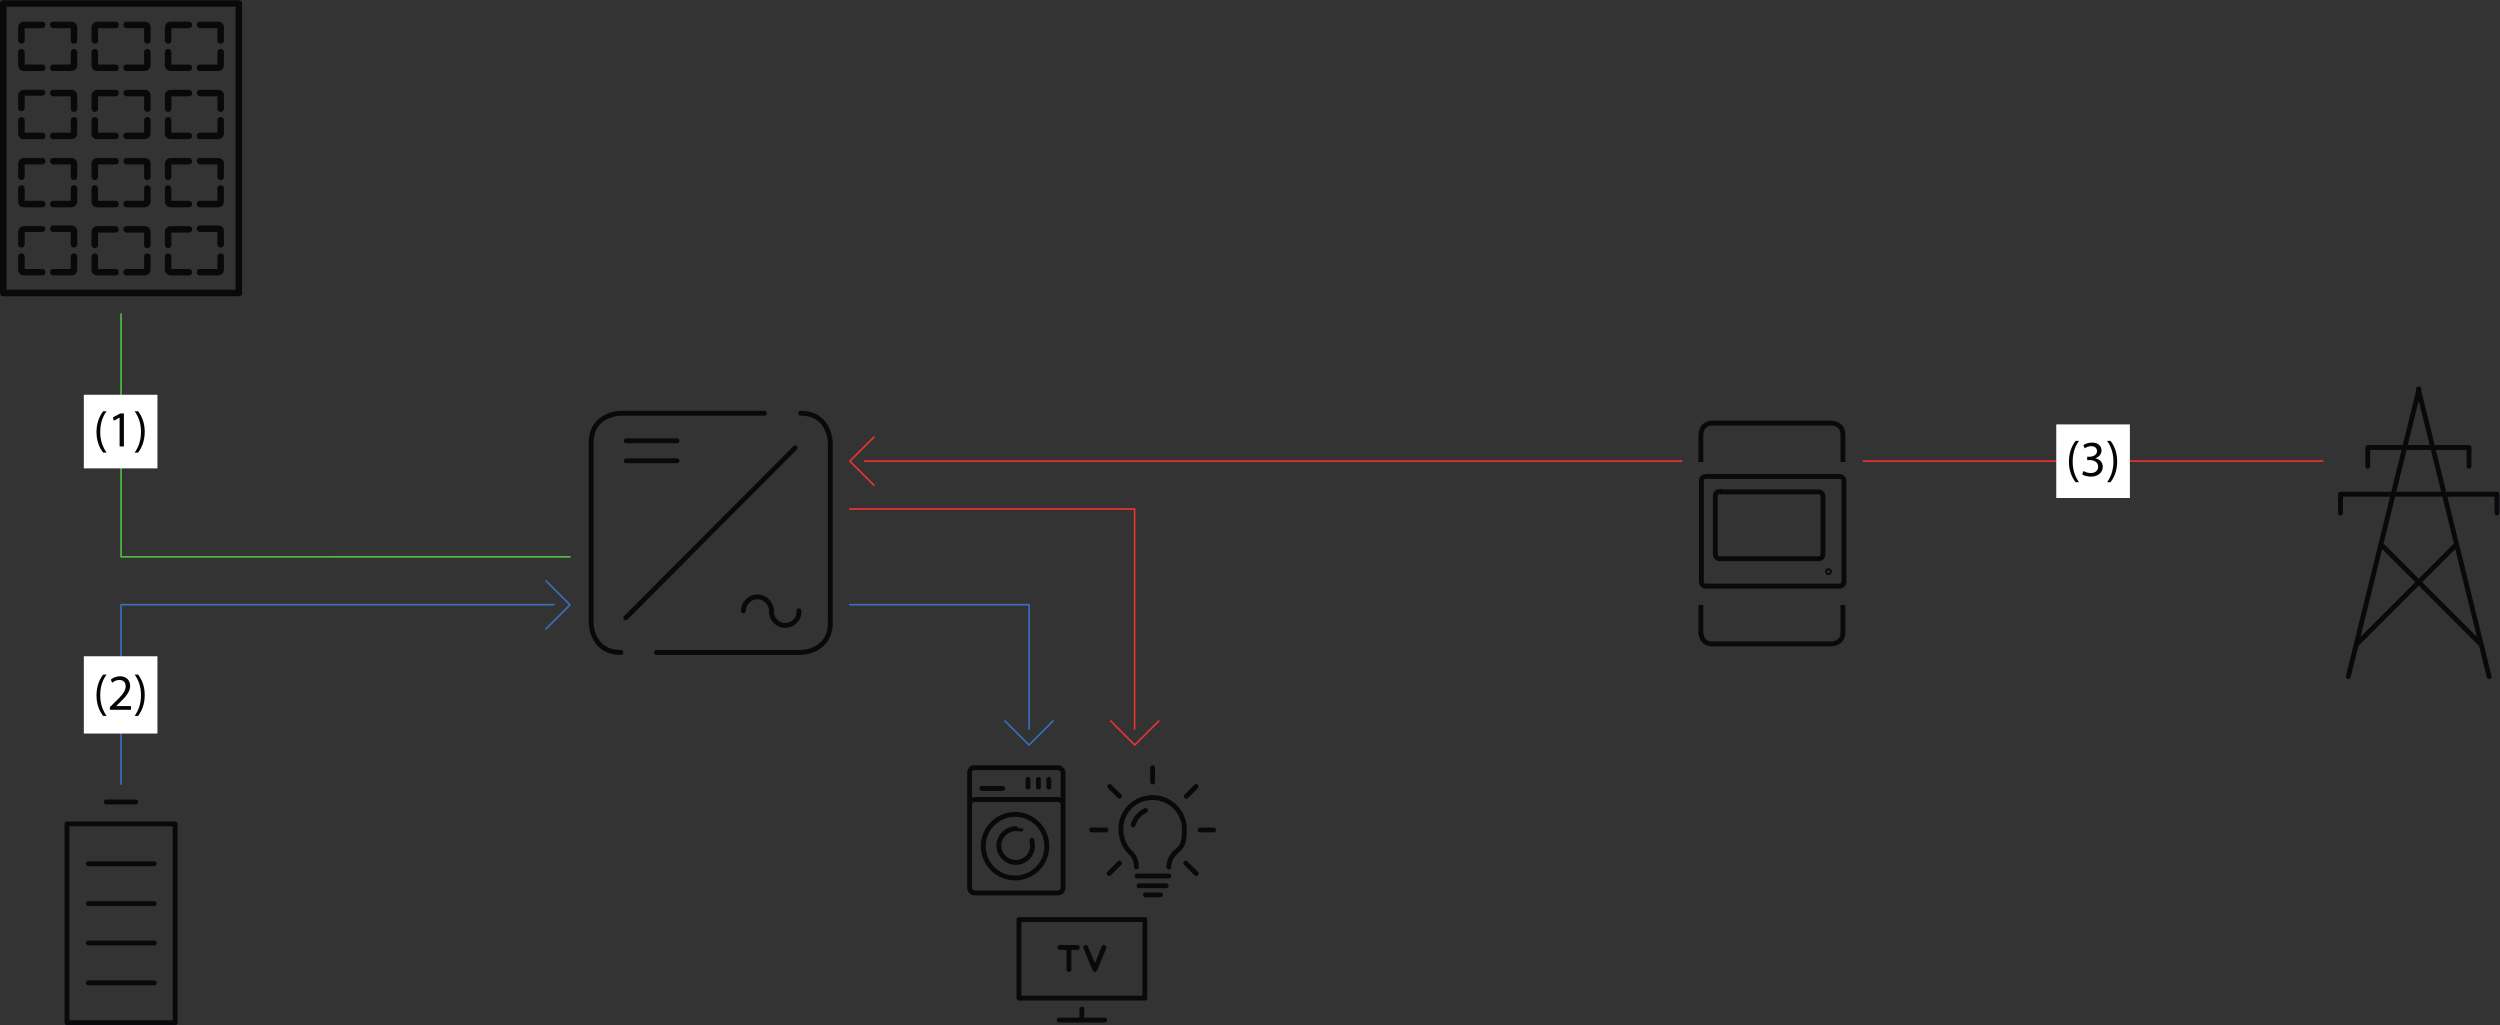 <?xml version="1.0" encoding="UTF-8" standalone="no"?>
<!-- Created with Inkscape (http://www.inkscape.org/) -->

<svg
   version="1.1"
   id="svg2"
   width="525.867"
   height="215.64"
   viewBox="0 0 525.867 215.64"
   sodipodi:docname="secured..eps"
   xmlns:inkscape="http://www.inkscape.org/namespaces/inkscape"
   xmlns:sodipodi="http://sodipodi.sourceforge.net/DTD/sodipodi-0.dtd"
   xmlns="http://www.w3.org/2000/svg"
   xmlns:svg="http://www.w3.org/2000/svg">
  <rect x="0" y="0" width="525.867" height="215.64" fill="#333333" stroke="none"/>
  <defs
     id="defs6">
    <clipPath
       clipPathUnits="userSpaceOnUse"
       id="clipPath40">
      <path
         d="M 1525.96,410.41 V 3.84 h 393.25 V 410.41 Z"
         id="path38" />
    </clipPath>
  </defs>
  <sodipodi:namedview
     id="namedview4"
     pagecolor="#ffffff"
     bordercolor="#666666"
     borderopacity="1.0"
     inkscape:showpageshadow="2"
     inkscape:pageopacity="0.0"
     inkscape:pagecheckerboard="0"
     inkscape:deskcolor="#d1d1d1" />
  <g
     id="g8"
     inkscape:groupmode="layer"
     inkscape:label="ink_ext_XXXXXX"
     transform="matrix(1.333,0,0,-1.333,0,215.64)">
    <g
       id="g10"
       transform="scale(0.1)">
      <path
         d="M 861.52,701.219 899.484,663.254 861.52,625.285 M 191.02,380.289 v 283.188 l 683.234,-0.004"
         style="fill:none;stroke:#396fbf;stroke-width:2.561;stroke-linecap:round;stroke-linejoin:round;stroke-miterlimit:10;stroke-dasharray:none;stroke-opacity:1"
         id="path12" />
      <path
         d="m 2691.83,865.859 c -1.57,0 -7.08,-0.785 -7.08,-7.078 V 699.918 c 0,-1.574 0.79,-7.078 7.08,-7.078 h 210.78 c 1.57,0 7.08,0.785 7.08,7.078 v 158.863 c 0,1.571 -0.79,7.078 -7.08,7.078 z m 22.02,-23.593 c -1.57,0 -7.08,-0.789 -7.08,-7.078 v -92.016 c 0,-1.574 0.79,-7.078 7.08,-7.078 h 155.73 c 1.56,0 7.07,0.789 7.07,7.078 v 91.226 c 0,1.575 -0.78,7.079 -7.07,7.079 h -155.73 z m -29.89,-179.317 v -43.25 c 0,-1.582 0.79,-18.09 18.1,-18.09 h 187.96 c 1.58,0 18.09,0.789 18.09,18.09 v 43.25 m -224.15,225.715 v 43.262 c 0,1.566 0.79,18.086 18.1,18.086 h 187.96 c 1.58,0 18.09,-0.789 18.09,-18.086 V 888.664 M 2885.3,717.219 c 0.79,0 1.58,-0.785 1.58,-1.574 0,-0.786 -0.79,-1.575 -1.58,-1.575 -0.78,0 -1.57,0.789 -1.57,1.575 0,0.789 0.79,1.574 1.57,1.574 z"
         style="fill:none;stroke:#08090a;stroke-width:7.682;stroke-linecap:butt;stroke-linejoin:miter;stroke-miterlimit:10;stroke-dasharray:none;stroke-opacity:1"
         id="path14" />
      <path
         d="m 987.324,642.699 267.526,268.383 m -48.56,54.527 H 979.66 c 0,0 -46.863,0 -46.863,-46.867 V 635.027 c 0,0 0,-46.855 46.863,-46.855 m 56.23,0 h 227.48 c 0,0 46.86,0 46.86,46.855 v 283.715 c 0,0 0,46.867 -46.86,46.867 M 988.18,922.152 h 80.09 m -80.09,-31.519 h 80.09 m 192.54,-236.86 c 0.86,-11.921 -8.51,-22.144 -20.44,-22.992 -11.92,-0.863 -22.16,8.508 -23.01,20.442 v 2.55 c 0,11.93 -10.22,22.153 -22.15,22.153 -11.92,0 -22.14,-10.223 -22.14,-22.153"
         style="fill:none;stroke:#08090a;stroke-width:7.682;stroke-linecap:round;stroke-linejoin:round;stroke-miterlimit:10;stroke-dasharray:none;stroke-opacity:1"
         id="path16" />
      <path
         d="M 3817.25,1003.75 3705.61,550.031 m 110.62,453.719 111.64,-453.719 m -208.95,51.207 154.66,154.657 m 40.97,-154.657 -154.66,154.657 m -66.57,81.937 h 246.84 m -246.84,0 v -29.703 m 246.84,29.703 V 808.129 M 3736.33,911.57 h 159.79 m -159.79,0 v -29.695 m 159.79,29.695 v -29.695"
         style="fill:none;stroke:#08090a;stroke-width:7.682;stroke-linecap:round;stroke-linejoin:round;stroke-miterlimit:10;stroke-dasharray:none;stroke-opacity:1"
         id="path18" />
      <path
         d="M 105.688,317.641 H 276.352 V 3.84 H 105.688 Z m 62.132,34.597 h 46.403 M 139.508,254.719 H 243.32 M 139.508,317.641 H 243.32 M 139.508,66.75 H 243.32 M 139.508,3.84 H 243.32 M 139.508,129.672 H 243.32 M 139.508,191.801 H 243.32 M 105.688,317.641 H 276.352 V 3.84 H 105.688 Z m 62.132,34.597 h 46.403 M 139.508,254.719 H 243.32 M 139.508,66.75 H 243.32 M 139.508,129.672 H 243.32 M 139.508,191.801 H 243.32"
         style="fill:none;stroke:#08090a;stroke-width:7.682;stroke-linecap:round;stroke-linejoin:round;stroke-miterlimit:10;stroke-dasharray:none;stroke-opacity:1"
         id="path20" />
      <path
         d="M 376.918,1617.29 H 5.121 C 2.047,1617.29 0,1615.24 0,1612.17 v -456.81 c 0,-3.07 2.047,-5.12 5.121,-5.12 H 376.918 c 3.074,0 5.121,2.05 5.121,5.12 v 456.81 c 0,3.07 -2.047,5.12 -5.121,5.12 m -5.121,-456.81 H 10.242 v 446.57 H 371.797 Z M 28.68,1553.79 v 20.48 c 0,6.15 5.121,9.22 9.219,9.22 h 28.676 c 3.074,0 5.121,-2.05 5.121,-5.12 0,-3.07 -2.047,-5.12 -5.121,-5.12 H 38.922 v -19.46 c 0,-3.08 -2.051,-5.12 -5.121,-5.12 -3.074,0 -5.121,3.07 -5.121,5.12 z m 0,-38.92 v 20.48 c 0,3.08 2.047,5.12 5.121,5.12 3.07,0 5.121,-2.04 5.121,-5.12 v -19.46 h 27.652 c 3.074,0 5.121,-2.05 5.121,-5.12 0,-3.07 -2.047,-5.12 -5.121,-5.12 H 37.898 c -5.121,0 -9.219,3.07 -9.219,9.22 z m 50.188,63.5 c 0,3.07 2.047,5.12 5.121,5.12 h 28.676 c 4.098,0 9.219,-3.07 9.219,-9.22 v -20.48 c 0,-3.08 -2.047,-5.12 -5.121,-5.12 -3.071,0 -5.121,2.04 -5.121,5.12 v 19.46 H 83.988 c -3.074,0 -5.121,3.07 -5.121,5.12 z m 0,-67.6 c 0,3.07 2.047,5.12 5.121,5.12 h 27.653 v 19.46 c 0,3.08 2.05,5.12 5.121,5.12 3.074,0 5.121,-2.04 5.121,-5.12 v -20.48 c 0,-6.15 -5.121,-9.22 -9.219,-9.22 H 83.988 c -3.074,0 -5.121,2.05 -5.121,5.12 z M 28.68,1338.7 v 20.48 c 0,6.15 5.121,9.22 9.219,9.22 h 28.676 c 3.074,0 5.121,-2.05 5.121,-5.12 0,-3.07 -2.047,-5.12 -5.121,-5.12 H 38.922 v -19.46 c 0,-3.07 -2.051,-5.12 -5.121,-5.12 -3.074,0 -5.121,3.07 -5.121,5.12 z m 0,-38.92 v 20.48 c 0,3.08 2.047,5.12 5.121,5.12 3.07,0 5.121,-2.04 5.121,-5.12 v -19.46 h 27.652 c 3.074,0 5.121,-2.05 5.121,-5.12 0,-3.07 -2.047,-5.12 -5.121,-5.12 H 37.898 c -5.121,0 -9.219,3.07 -9.219,9.22 z m 50.188,63.5 c 0,3.07 2.047,5.12 5.121,5.12 h 28.676 c 4.098,0 9.219,-3.07 9.219,-9.22 v -20.48 c 0,-3.07 -2.047,-5.12 -5.121,-5.12 -3.071,0 -5.121,2.05 -5.121,5.12 v 19.46 H 83.988 c -3.074,0 -5.121,3.07 -5.121,5.12 z m 0,-67.6 c 0,3.07 2.047,5.12 5.121,5.12 h 27.653 v 19.46 c 0,3.08 2.05,5.12 5.121,5.12 3.074,0 5.121,-2.04 5.121,-5.12 v -20.48 c 0,-6.15 -5.121,-9.22 -9.219,-9.22 H 83.988 c -3.074,0 -5.121,2.05 -5.121,5.12 z m -50.188,150.56 v 20.49 c 0,6.15 5.121,9.22 9.219,9.22 h 28.676 c 3.074,1.02 5.121,-2.05 5.121,-4.1 0,-2.05 -2.047,-5.12 -5.121,-5.12 H 38.922 v -19.46 c 0,-3.07 -2.051,-5.13 -5.121,-5.13 -3.074,0 -5.121,2.06 -5.121,4.1 z m 0,-38.92 v 20.49 c 0,3.07 2.047,5.12 5.121,5.12 3.07,0 5.121,-2.05 5.121,-5.12 v -19.46 h 27.652 c 3.074,0 5.121,-2.05 5.121,-5.12 0,-3.08 -2.047,-5.12 -5.121,-5.12 H 37.898 c -5.121,0 -9.219,3.07 -9.219,9.21 z m 50.188,63.5 c 0,3.08 2.047,5.13 5.121,5.13 h 28.676 c 4.098,0 9.219,-3.07 9.219,-9.22 v -20.49 c 0,-3.07 -2.047,-5.12 -5.121,-5.12 -3.071,0 -5.121,2.05 -5.121,5.12 v 19.46 H 83.988 c -3.074,0 -5.121,3.08 -5.121,5.12 z m 0,-67.59 c 0,3.07 2.047,5.12 5.121,5.12 h 27.653 v 19.46 c 0,3.07 2.05,5.12 5.121,5.12 3.074,0 5.121,-2.05 5.121,-5.12 v -20.49 c 0,-6.14 -5.121,-9.21 -9.219,-9.21 H 83.988 c -3.074,0 -5.121,2.04 -5.121,5.12 z M 28.68,1231.15 v 20.49 c 0,6.15 5.121,9.22 9.219,9.22 h 28.676 c 3.074,0 5.121,-2.05 5.121,-4.1 0,-2.05 -2.047,-5.12 -5.121,-5.12 H 38.922 v -19.46 c 0,-3.07 -2.051,-5.12 -5.121,-5.12 -3.074,0 -5.121,2.05 -5.121,4.09 z m 0,-38.92 v 20.49 c 0,3.07 2.047,5.12 5.121,5.12 3.07,0 5.121,-2.05 5.121,-5.12 v -19.46 h 27.652 c 3.074,0 5.121,-2.05 5.121,-5.12 0,-3.08 -2.047,-5.12 -5.121,-5.12 H 37.898 c -5.121,0 -9.219,4.09 -9.219,9.21 z m 50.188,64.53 c 0,3.07 2.047,5.12 5.121,5.12 h 28.676 c 4.098,0 9.219,-3.07 9.219,-9.22 v -20.48 c 0,-3.07 -2.047,-5.12 -5.121,-5.12 -3.071,0 -5.121,2.05 -5.121,5.12 v 19.46 H 83.988 c -3.074,0 -5.121,2.05 -5.121,5.12 z m 0,-68.62 c 0,3.07 2.047,5.12 5.121,5.12 h 27.653 v 19.46 c 0,3.07 2.05,5.12 5.121,5.12 3.074,0 5.121,-2.05 5.121,-5.12 v -20.49 c 0,-6.14 -5.121,-9.21 -9.219,-9.21 H 83.988 c -3.074,0 -5.121,2.04 -5.121,5.12 z m 65.551,365.65 v 20.48 c 0,6.15 5.121,9.22 9.219,9.22 h 28.676 c 3.074,0 5.121,-2.05 5.121,-5.12 0,-3.07 -2.047,-5.12 -5.121,-5.12 H 154.66 v -19.46 c 0,-3.08 -2.051,-5.12 -5.121,-5.12 -3.074,0 -5.121,3.07 -5.121,5.12 z m 0,-38.92 v 20.48 c 0,3.08 2.047,5.12 5.121,5.12 3.07,0 5.121,-2.04 5.121,-5.12 v -19.46 h 27.653 c 3.074,0 5.121,-2.05 5.121,-5.12 0,-3.07 -2.047,-5.12 -5.121,-5.12 h -28.676 c -5.121,0 -9.219,3.07 -9.219,9.22 z m 50.187,63.5 c 0,3.07 2.047,5.12 5.122,5.12 h 28.675 c 5.121,0 9.219,-3.07 9.219,-9.22 v -20.48 c 0,-3.08 -2.047,-5.12 -5.121,-5.12 -3.07,0 -5.121,2.04 -5.121,5.12 v 19.46 h -27.652 c -3.075,0 -5.122,3.07 -5.122,5.12 z m 0,-67.6 c 0,3.07 2.047,5.12 5.122,5.12 h 27.652 v 19.46 c 0,3.08 2.051,5.12 5.121,5.12 3.074,0 5.121,-2.04 5.121,-5.12 v -20.48 c 0,-6.15 -5.121,-9.22 -9.219,-9.22 h -28.675 c -3.075,0 -5.122,2.05 -5.122,5.12 z M 144.418,1338.7 v 20.48 c 0,6.15 5.121,9.22 9.219,9.22 h 28.676 c 3.074,0 5.121,-2.05 5.121,-5.12 0,-3.07 -2.047,-5.12 -5.121,-5.12 H 154.66 v -19.46 c 0,-3.07 -2.051,-5.12 -5.121,-5.12 -3.074,0 -5.121,3.07 -5.121,5.12 z m 0,-38.92 v 20.48 c 0,3.08 2.047,5.12 5.121,5.12 3.07,0 5.121,-2.04 5.121,-5.12 v -19.46 h 27.653 c 3.074,0 5.121,-2.05 5.121,-5.12 0,-3.07 -2.047,-5.12 -5.121,-5.12 h -28.676 c -5.121,0 -9.219,3.07 -9.219,9.22 z m 50.187,63.5 c 0,3.07 2.047,5.12 5.122,5.12 h 28.675 c 5.121,0 9.219,-3.07 9.219,-9.22 v -20.48 c 0,-3.07 -2.047,-5.12 -5.121,-5.12 -3.07,0 -5.121,2.05 -5.121,5.12 v 19.46 h -27.652 c -3.075,0 -5.122,3.07 -5.122,5.12 z m 0,-67.6 c 0,3.07 2.047,5.12 5.122,5.12 h 27.652 v 19.46 c 0,3.08 2.051,5.12 5.121,5.12 3.074,0 5.121,-2.04 5.121,-5.12 v -20.48 c 0,-6.15 -5.121,-9.22 -9.219,-9.22 h -28.675 c -3.075,0 -5.122,2.05 -5.122,5.12 z m -50.187,150.56 v 20.49 c 0,6.15 5.121,9.22 9.219,9.22 h 28.676 c 3.074,0 5.121,-2.05 5.121,-5.13 0,-3.07 -2.047,-5.12 -5.121,-5.12 H 154.66 v -19.46 c 0,-3.07 -2.051,-5.12 -5.121,-5.12 -3.074,0 -5.121,3.08 -5.121,5.12 z m 0,-38.92 v 20.49 c 0,3.07 2.047,5.12 5.121,5.12 3.07,0 5.121,-2.05 5.121,-5.12 v -19.46 h 27.653 c 3.074,0 5.121,-2.05 5.121,-5.12 0,-3.08 -2.047,-5.12 -5.121,-5.12 h -28.676 c -5.121,0 -9.219,3.07 -9.219,9.21 z m 50.187,63.5 c 0,3.08 2.047,5.13 5.122,5.13 h 28.675 c 5.121,0 9.219,-3.07 9.219,-9.22 v -20.49 c 0,-3.07 -2.047,-5.12 -5.121,-5.12 -3.07,0 -5.121,2.05 -5.121,5.12 v 19.46 h -27.652 c -3.075,0 -5.122,3.08 -5.122,5.12 z m 0,-67.59 c 0,3.07 2.047,5.12 5.122,5.12 h 27.652 v 19.46 c 0,3.07 2.051,5.12 5.121,5.12 3.074,0 5.121,-2.05 5.121,-5.12 v -20.49 c 0,-6.14 -5.121,-9.21 -9.219,-9.21 h -28.675 c -3.075,0 -5.122,2.04 -5.122,5.12 z m -50.187,-172.08 v 20.49 c 0,6.15 5.121,9.22 9.219,9.22 h 28.676 c 3.074,0 5.121,-2.05 5.121,-5.13 0,-3.07 -2.047,-5.12 -5.121,-5.12 H 154.66 v -19.46 c 0,-3.07 -2.051,-5.12 -5.121,-5.12 -3.074,0 -5.121,3.08 -5.121,5.12 z m 0,-38.92 v 20.49 c 0,3.07 2.047,5.12 5.121,5.12 3.07,0 5.121,-2.05 5.121,-5.12 v -19.46 h 27.653 c 3.074,0 5.121,-2.05 5.121,-5.12 0,-3.08 -2.047,-5.12 -5.121,-5.12 h -28.676 c -5.121,0 -9.219,3.07 -9.219,9.21 z m 50.187,63.5 c 0,3.08 2.047,5.13 5.122,5.13 h 28.675 c 5.121,0 9.219,-3.07 9.219,-9.22 v -20.49 c 0,-3.07 -2.047,-5.12 -5.121,-5.12 -3.07,0 -5.121,2.05 -5.121,5.12 v 19.46 h -27.652 c -3.075,0 -5.122,3.08 -5.122,5.12 z m 0,-67.59 c 0,3.07 2.047,5.12 5.122,5.12 h 27.652 v 19.46 c 0,3.07 2.051,5.12 5.121,5.12 3.074,0 5.121,-2.05 5.121,-5.12 v -20.49 c 0,-6.14 -5.121,-9.21 -9.219,-9.21 h -28.675 c -3.075,0 -5.122,2.04 -5.122,5.12 z m 65.551,365.65 v 20.48 c 0,6.15 5.121,9.22 9.219,9.22 h 28.676 c 3.074,0 5.121,-2.05 5.121,-5.12 0,-3.07 -2.047,-5.12 -5.121,-5.12 h -27.653 v -19.46 c 0,-3.08 -2.05,-5.12 -5.121,-5.12 -3.074,0 -5.121,3.07 -5.121,5.12 z m 0,-38.92 v 20.48 c 0,3.08 2.047,5.12 5.121,5.12 3.071,0 5.121,-2.04 5.121,-5.12 v -19.46 h 27.653 c 3.074,0 5.121,-2.05 5.121,-5.12 0,-3.07 -2.047,-5.12 -5.121,-5.12 h -28.676 c -4.098,0 -9.219,3.07 -9.219,9.22 z m 50.188,63.5 c 0,3.07 2.047,5.12 5.121,5.12 h 28.68 c 5.121,0 9.214,-3.07 9.214,-9.22 v -20.48 c 0,-3.08 -2.046,-5.12 -5.121,-5.12 -3.07,0 -5.121,2.04 -5.121,5.12 v 19.46 h -27.652 c -2.047,0 -5.121,3.07 -5.121,5.12 z m 0,-67.6 c 0,3.07 2.047,5.12 5.121,5.12 h 27.652 v 19.46 c 0,3.08 2.051,5.12 5.121,5.12 3.075,0 5.121,-2.04 5.121,-5.12 v -20.48 c 0,-6.15 -5.121,-9.22 -9.214,-9.22 h -28.68 c -3.074,0 -5.121,2.05 -5.121,5.12 z M 260.156,1338.7 v 20.48 c 0,6.15 5.121,9.22 9.219,9.22 h 28.676 c 3.074,0 5.121,-2.05 5.121,-5.12 0,-3.07 -2.047,-5.12 -5.121,-5.12 h -27.653 v -19.46 c 0,-3.07 -2.05,-5.12 -5.121,-5.12 -3.074,0 -5.121,3.07 -5.121,5.12 z m 0,-38.92 v 20.48 c 0,3.08 2.047,5.12 5.121,5.12 3.071,0 5.121,-2.04 5.121,-5.12 v -19.46 h 27.653 c 3.074,0 5.121,-2.05 5.121,-5.12 0,-3.07 -2.047,-5.12 -5.121,-5.12 h -28.676 c -4.098,0 -9.219,3.07 -9.219,9.22 z m 50.188,63.5 c 0,3.07 2.047,5.12 5.121,5.12 h 28.68 c 5.121,0 9.214,-3.07 9.214,-9.22 v -20.48 c 0,-3.07 -2.046,-5.12 -5.121,-5.12 -3.07,0 -5.121,2.05 -5.121,5.12 v 19.46 h -27.652 c -2.047,0 -5.121,3.07 -5.121,5.12 z m 0,-67.6 c 0,3.07 2.047,5.12 5.121,5.12 h 27.652 v 19.46 c 0,3.08 2.051,5.12 5.121,5.12 3.075,0 5.121,-2.04 5.121,-5.12 v -20.48 c 0,-6.15 -5.121,-9.22 -9.214,-9.22 h -28.68 c -3.074,0 -5.121,2.05 -5.121,5.12 z m -50.188,150.56 v 20.49 c 0,6.15 5.121,9.22 9.219,9.22 h 28.676 c 3.074,0 5.121,-2.05 5.121,-5.13 0,-3.07 -2.047,-5.12 -5.121,-5.12 h -27.653 v -19.46 c 0,-3.07 -2.05,-5.12 -5.121,-5.12 -3.074,0 -5.121,3.08 -5.121,5.12 z m 0,-38.92 v 20.49 c 0,3.07 2.047,5.12 5.121,5.12 3.071,0 5.121,-2.05 5.121,-5.12 v -19.46 h 27.653 c 3.074,0 5.121,-2.05 5.121,-5.12 0,-3.08 -2.047,-5.12 -5.121,-5.12 h -28.676 c -4.098,0 -9.219,3.07 -9.219,9.21 z m 50.188,63.5 c 0,3.08 2.047,5.13 5.121,5.13 h 28.68 c 5.121,0 9.214,-3.07 9.214,-9.22 v -20.49 c 0,-3.07 -2.046,-5.12 -5.121,-5.12 -3.07,0 -5.121,2.05 -5.121,5.12 v 19.46 h -27.652 c -2.047,0 -5.121,3.08 -5.121,5.12 z m 0,-67.59 c 0,3.07 2.047,5.12 5.121,5.12 h 27.652 v 19.46 c 0,3.07 2.051,5.12 5.121,5.12 3.075,0 5.121,-2.05 5.121,-5.12 v -20.49 c 0,-6.14 -5.121,-9.21 -9.214,-9.21 h -28.68 c -3.074,0 -5.121,2.04 -5.121,5.12 z m -50.188,-172.08 v 20.49 c 0,6.15 5.121,9.22 9.219,9.22 h 28.676 c 3.074,0 5.121,-2.05 5.121,-5.13 0,-3.07 -2.047,-5.12 -5.121,-5.12 h -27.653 v -19.46 c 0,-3.07 -2.05,-5.12 -5.121,-5.12 -3.074,0 -5.121,3.08 -5.121,5.12 z m 0,-38.92 v 20.49 c 0,3.07 2.047,5.12 5.121,5.12 3.071,0 5.121,-2.05 5.121,-5.12 v -19.46 h 27.653 c 3.074,0 5.121,-2.05 5.121,-5.12 0,-3.08 -2.047,-5.12 -5.121,-5.12 h -28.676 c -4.098,0 -9.219,4.09 -9.219,9.21 z m 50.188,64.53 c 0,3.07 2.047,5.12 5.121,5.12 h 28.68 c 5.121,0 9.214,-3.07 9.214,-9.22 v -20.48 c 0,-3.07 -2.046,-5.12 -5.121,-5.12 -3.07,0 -5.121,2.05 -5.121,5.12 v 19.46 h -27.652 c -2.047,0 -5.121,2.05 -5.121,5.12 z m 0,-68.62 c 0,3.07 2.047,5.12 5.121,5.12 h 27.652 v 19.46 c 0,3.07 2.051,5.12 5.121,5.12 3.075,0 5.121,-2.05 5.121,-5.12 v -20.49 c 0,-6.14 -5.121,-9.21 -9.214,-9.21 h -28.68 c -3.074,0 -5.121,2.04 -5.121,5.12"
         style="fill:#08090a;fill-opacity:1;fill-rule:nonzero;stroke:none"
         id="path22" />
      <path
         d="M 899.328,739.008 191.02,739.004 v 383.376"
         style="fill:none;stroke:#4fbe44;stroke-width:2.561;stroke-linecap:round;stroke-linejoin:round;stroke-miterlimit:10;stroke-dasharray:none;stroke-opacity:1"
         id="path24" />
      <path
         d="m 1661.72,480.031 -37.96,-37.972 -37.97,37.972 m -244.83,183.442 h 283.02 V 467.301"
         style="fill:none;stroke:#396fbf;stroke-width:2.561;stroke-linecap:round;stroke-linejoin:round;stroke-miterlimit:10;stroke-dasharray:none;stroke-opacity:1"
         id="path26" />
      <path
         d="M 1364.1,890.086 H 2653.44"
         style="fill:none;stroke:#ef332e;stroke-width:2.561;stroke-linecap:round;stroke-linejoin:round;stroke-miterlimit:10;stroke-dasharray:none;stroke-opacity:1"
         id="path28" />
      <path
         d="M 1790.41,467.301 V 814.547 H 1340.95"
         style="fill:none;stroke:#ef332e;stroke-width:2.561;stroke-linecap:round;stroke-linejoin:round;stroke-miterlimit:10;stroke-dasharray:none;stroke-opacity:1"
         id="path30" />
      <path
         d="m 1828.6,480.031 -37.97,-37.972 -37.96,37.972"
         style="fill:none;stroke:#ef332e;stroke-width:2.561;stroke-linecap:round;stroke-linejoin:round;stroke-miterlimit:10;stroke-dasharray:none;stroke-opacity:1"
         id="path32" />
      <g
         id="g34">
        <g
           id="g36"
           clip-path="url(#clipPath40)">
          <path
             d="m 1671.38,7.941 h 71.68 m -35.85,1.027 V 25.34 M 1607.88,166.68 h 198.67 V 42.75 h -198.67 z m 78.86,-44.039 V 87.82 m -14.34,34.821 h 27.64 m 42,0 -14.34,-34.821 -14.34,34.821"
             style="fill:none;stroke:#080a0a;stroke-width:7.682;stroke-linecap:round;stroke-linejoin:round;stroke-miterlimit:10;stroke-dasharray:none;stroke-opacity:1"
             id="path42" />
          <path
             d="m 1807.58,205.59 h 23.56 m -36.88,29.699 h 50.19 m -47.11,-15.359 h 43.01 m -21.5,186.39 v -22.539 m 68.61,-7.172 -15.35,-15.359 m -120.85,15.359 15.36,-15.359 m -16.39,-121.859 16.39,16.379 m 120.84,-16.379 -16.38,16.379 m 44.03,52.23 h -21.51 m -148.49,0 h -22.53 m 62.48,-36.871 c -10.25,9.223 -16.39,23.562 -16.39,37.902 0,28.668 22.52,50.168 50.18,50.168 27.65,0 50.18,-22.519 50.18,-50.168 0,-27.66 -6.14,-28.679 -16.38,-37.902 m -67.59,0 c 0,0 8.18,-7.16 8.18,-21.5 m 60.43,21.5 c 0,0 -9.22,-7.16 -9.22,-21.5 m -56.33,66.57 c 3.07,10.242 10.24,18.43 19.46,22.531"
             style="fill:none;stroke:#080a0a;stroke-width:7.682;stroke-linecap:round;stroke-linejoin:miter;stroke-miterlimit:1.333;stroke-dasharray:none;stroke-opacity:1"
             id="path44" />
          <path
             d="m 1628.36,291.609 c 0,-3.07 1.02,-5.121 1.02,-8.187 0,-15.352 -12.29,-26.621 -26.62,-26.621 -14.34,0 -26.63,12.281 -26.63,26.621 0,14.34 12.29,26.629 26.63,26.629 14.33,0 6.15,0 8.2,-1.02 m 40.96,-26.633 c 0,-27.648 -22.54,-50.179 -50.18,-50.179 -27.66,0 -50.19,22.531 -50.19,50.179 0,27.653 22.53,50.184 50.19,50.184 v 0 c 27.64,0 50.18,-22.531 50.18,-50.184 z m -102.42,91.141 h 32.78 m 39.93,14.34 V 375.59 m 16.39,12.289 V 375.59 m 16.39,12.289 V 375.59 m -117.78,30.73 h 131.09 c 5.12,0 9.22,-3.082 9.22,-8.199 V 216.852 c 0,-5.122 -4.1,-8.192 -8.19,-8.192 h -131.09 c -5.13,0 -8.19,4.102 -8.19,8.192 v 181.269 c 0,5.117 3.06,8.199 8.19,8.199 z m -7.16,-72.711 v 14.34 c 0,5.121 4.09,8.192 8.19,8.192 h 130.06 c 5.12,0 9.22,-3.071 9.22,-8.192 v -15.367"
             style="fill:none;stroke:#080a0a;stroke-width:7.682;stroke-linecap:round;stroke-linejoin:round;stroke-miterlimit:10;stroke-dasharray:none;stroke-opacity:1"
             id="path46" />
        </g>
      </g>
      <path
         d="M 3665.29,890.09 H 2940.41"
         style="fill:none;stroke:#ef332e;stroke-width:2.561;stroke-linecap:round;stroke-linejoin:round;stroke-miterlimit:10;stroke-dasharray:none;stroke-opacity:1"
         id="path48" />
      <path
         d="M 132.301,878.629 H 248.434 V 994.77 H 132.301 Z"
         style="fill:#ffffff;fill-opacity:1;fill-rule:nonzero;stroke:none"
         id="path50" />
      <g
         id="g52"
         transform="scale(10)">
        <g
           aria-label="(1)"
           transform="matrix(1,0,0,-1,14.713,91.322)"
           id="text56"
           style="font-size:8px;font-family:'Myriad Pro';-inkscape-font-specification:MyriadPro-Regular;fill:#040606">
          <path
             d="m 1.56,-5.552 c -0.504,0.672 -1.04,1.704 -1.048,3.272 0,1.56 0.544,2.584 1.048,3.248 h 0.544 c -0.56,-0.8 -1,-1.816 -1,-3.24 0,-1.456 0.416,-2.488 1,-3.28 z"
             id="path76" />
          <path
             d="m 4.16,0 h 0.68 v -5.2 h -0.6 l -1.136,0.608 0.136,0.536 0.904,-0.488 h 0.016 z"
             id="path78" />
          <path
             d="m 7.08,0.968 c 0.504,-0.672 1.04,-1.696 1.048,-3.264 0,-1.568 -0.544,-2.6 -1.048,-3.256 h -0.544 c 0.568,0.8 1,1.816 1,3.256 0,1.44 -0.44,2.472 -1,3.264 z"
             id="path80" />
        </g>
      </g>
      <path
         d="M 132.301,460.191 H 248.434 V 582.129 H 132.301 Z"
         style="fill:#ffffff;fill-opacity:1;fill-rule:nonzero;stroke:none"
         id="path58" />
      <g
         id="g60"
         transform="scale(10)">
        <g
           aria-label="(2)"
           transform="matrix(1,0,0,-1,14.713,49.769)"
           id="text64"
           style="font-size:8px;font-family:'Myriad Pro';-inkscape-font-specification:MyriadPro-Regular;fill:#040606">
          <path
             d="m 1.56,-5.552 c -0.504,0.672 -1.04,1.704 -1.048,3.272 0,1.56 0.544,2.584 1.048,3.248 h 0.544 c -0.56,-0.8 -1,-1.816 -1,-3.24 0,-1.456 0.416,-2.488 1,-3.28 z"
             id="path83" />
          <path
             d="m 5.952,0 v -0.584 h -2.328 V -0.6 l 0.408,-0.384 c 1.096,-1.056 1.792,-1.832 1.792,-2.792 0,-0.744 -0.472,-1.512 -1.592,-1.512 -0.592,0 -1.112,0.232 -1.464,0.528 l 0.224,0.496 c 0.24,-0.2 0.632,-0.44 1.104,-0.44 0.776,0 1.024,0.488 1.024,1.016 0,0.784 -0.608,1.456 -1.936,2.72 l -0.552,0.536 V 0 Z"
             id="path85" />
          <path
             d="m 7.08,0.968 c 0.504,-0.672 1.04,-1.696 1.048,-3.264 0,-1.568 -0.544,-2.6 -1.048,-3.256 h -0.544 c 0.568,0.8 1,1.816 1,3.256 0,1.44 -0.44,2.472 -1,3.264 z"
             id="path87" />
        </g>
      </g>
      <path
         d="m 3244.78,831.859 h 116.141 V 947.996 H 3244.78 Z"
         style="fill:#ffffff;fill-opacity:1;fill-rule:nonzero;stroke:none"
         id="path66" />
      <g
         id="g68"
         transform="scale(10)">
        <g
           aria-label="(3)"
           transform="matrix(1,0,0,-1,325.962,86.645)"
           id="text72"
           style="font-size:8px;font-family:'Myriad Pro';-inkscape-font-specification:MyriadPro-Regular;fill:#040606">
          <path
             d="m 1.56,-5.552 c -0.504,0.672 -1.04,1.704 -1.048,3.272 0,1.56 0.544,2.584 1.048,3.248 h 0.544 c -0.56,-0.8 -1,-1.816 -1,-3.24 0,-1.456 0.416,-2.488 1,-3.28 z"
             id="path90" />
          <path
             d="m 2.608,-0.264 c 0.256,0.168 0.768,0.352 1.352,0.352 1.24,0 1.896,-0.728 1.896,-1.56 -0.008,-0.728 -0.52,-1.208 -1.16,-1.328 v -0.016 c 0.632,-0.232 0.96,-0.688 0.96,-1.232 0,-0.632 -0.464,-1.24 -1.488,-1.24 -0.56,0 -1.088,0.2 -1.368,0.4 l 0.192,0.512 c 0.224,-0.16 0.624,-0.344 1.04,-0.344 0.648,0 0.912,0.368 0.912,0.784 0,0.616 -0.648,0.88 -1.16,0.88 h -0.392 v 0.528 h 0.392 c 0.68,0 1.336,0.312 1.344,1.04 0.008,0.44 -0.28,1.008 -1.176,1.008 -0.496,0 -0.952,-0.2 -1.152,-0.32 z"
             id="path92" />
          <path
             d="m 7.08,0.968 c 0.504,-0.672 1.04,-1.696 1.048,-3.264 0,-1.568 -0.544,-2.6 -1.048,-3.256 h -0.544 c 0.568,0.8 1,1.816 1,3.256 0,1.44 -0.44,2.472 -1,3.264 z"
             id="path94" />
        </g>
      </g>
      <path
         d="m 1379.01,852.094 -37.97,37.965 37.97,37.964"
         style="fill:none;stroke:#ef332e;stroke-width:2.561;stroke-linecap:round;stroke-linejoin:round;stroke-miterlimit:10;stroke-dasharray:none;stroke-opacity:1"
         id="path74" />
    </g>
  </g>
</svg>
